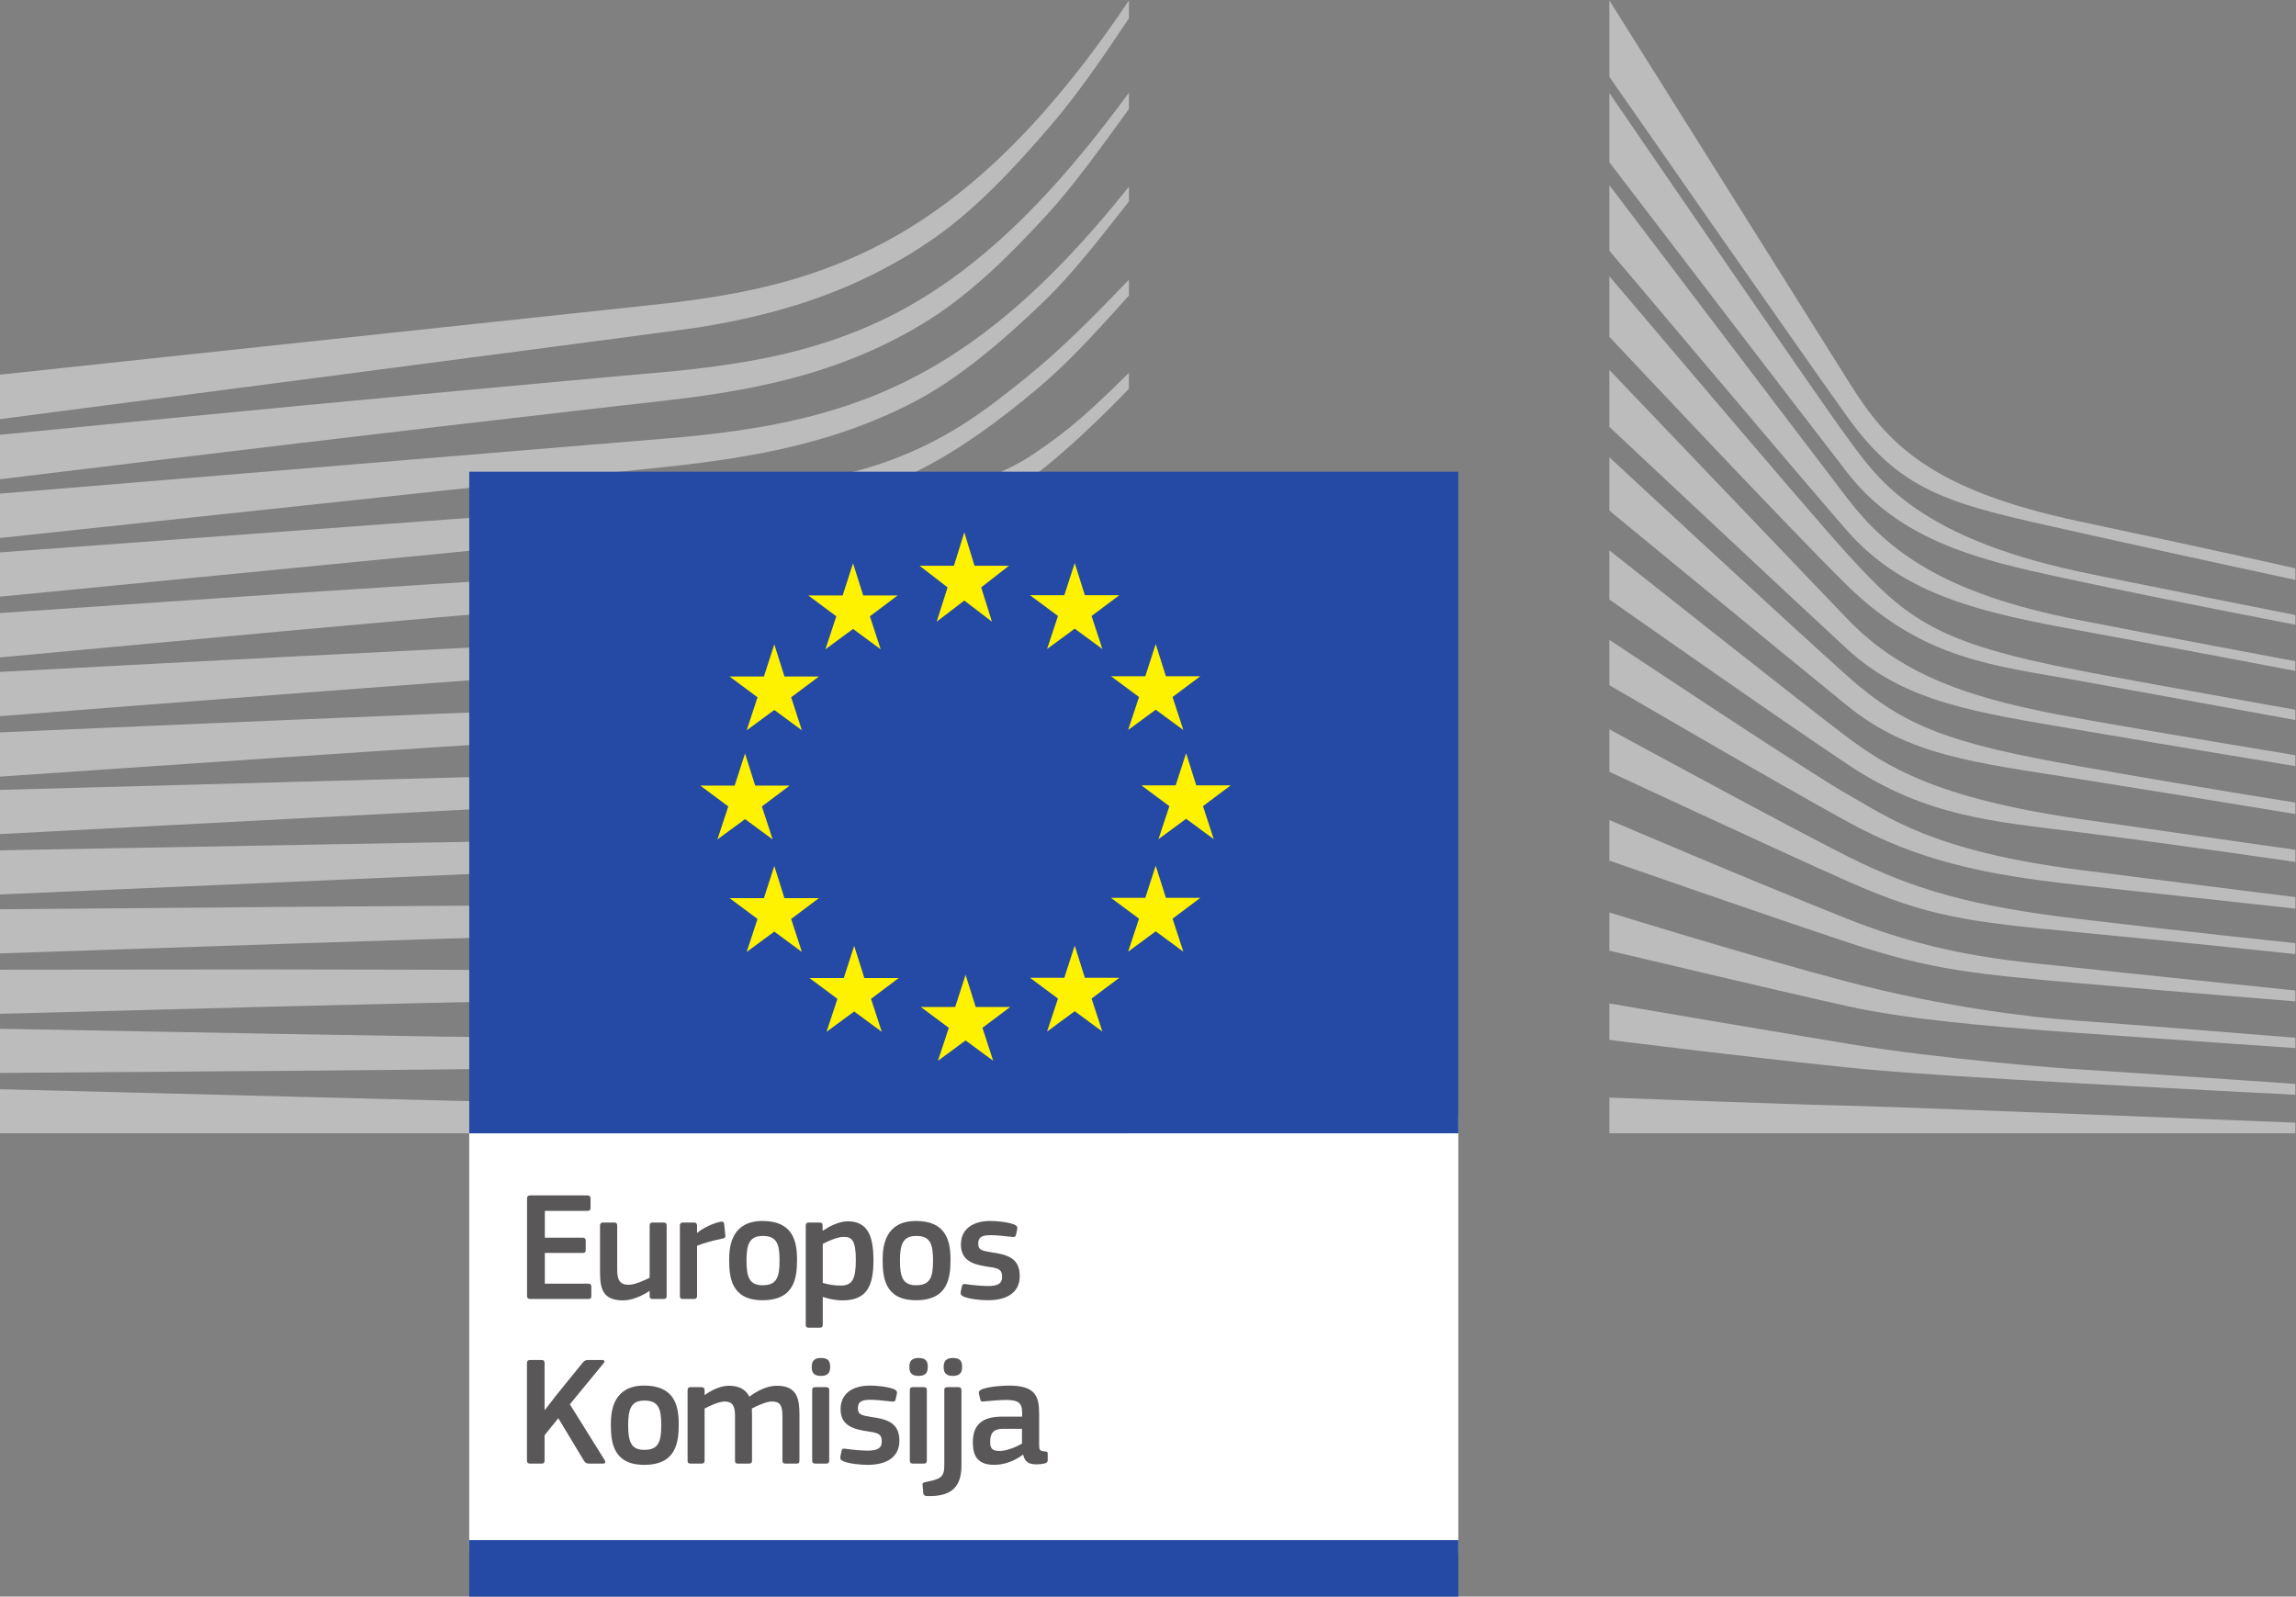 <svg xmlns:inkscape="http://www.inkscape.org/namespaces/inkscape" xmlns:sodipodi="http://sodipodi.sourceforge.net/DTD/sodipodi-0.dtd" xmlns="http://www.w3.org/2000/svg" xmlns:svg="http://www.w3.org/2000/svg" id="svg2" width="353.227" height="245.64" viewBox="0 0 353.227 245.64" sodipodi:docname="logo_ce-lt-quadri.eps"><rect x="0" y="0" width="353.227" height="245.64" fill="#808080" stroke="none"/><defs id="defs6"></defs><g id="g8" inkscape:groupmode="layer" inkscape:label="ink_ext_XXXXXX" transform="matrix(1.333,0,0,-1.333,0,245.64)"><g id="g10" transform="scale(0.1)"><path d="M 541.559,50.141 H 1683.06 V 557.68 H 541.559 v -507.539 0" style="fill:#ffffff;fill-opacity:1;fill-rule:nonzero;stroke:none" id="path12"></path><path d="m 608.277,459.449 c 0,2.34 1.078,3.602 3.602,3.602 h 66.262 c 2.156,0 3.418,-1.262 3.418,-3.422 v -11.16 c 0,-2.16 -0.899,-3.25 -3.598,-3.25 h -49.156 v -30.957 h 43.574 c 2.34,0 3.598,-1.09 3.598,-3.242 v -11.168 c 0,-2.161 -0.899,-3.243 -3.598,-3.243 h -43.574 v -35.468 h 50.414 c 2.16,0 3.242,-1.082 3.242,-3.422 v -10.981 c 0,-2.347 -0.902,-3.238 -3.422,-3.238 h -67.16 c -2.524,0 -3.602,1.082 -3.602,3.238 v 112.711" style="fill:#5a5758;fill-opacity:1;fill-rule:nonzero;stroke:none" id="path14"></path><path d="m 765.977,343.5 h -12.789 c -2.7,0 -3.418,1.262 -3.418,3.41 v 5.59 l -0.36,0.18 c -7.023,-4.871 -19.269,-10.809 -30.25,-10.809 -24.305,0 -26.644,14.41 -26.644,33.32 v 52.93 c 0,2.16 0.898,3.598 3.418,3.598 h 13.144 c 2.344,0 3.242,-1.258 3.242,-3.598 v -50.59 c 0,-10.812 2.157,-17.652 13.145,-17.652 7.738,0 19.625,5.762 24.305,8.109 v 60.133 c 0,2.16 0.718,3.598 3.418,3.598 h 12.789 c 2.519,0 3.418,-1.258 3.418,-3.598 V 346.91 c 0,-2.328 -0.899,-3.41 -3.418,-3.41" style="fill:#5a5758;fill-opacity:1;fill-rule:nonzero;stroke:none" id="path16"></path><path d="m 804.477,346.91 c 0,-2.148 -0.899,-3.41 -3.418,-3.41 h -12.961 c -2.528,0 -3.426,1.082 -3.426,3.41 v 81.211 c 0,2.34 0.898,3.598 3.426,3.598 h 12.781 c 2.699,0 3.598,-1.438 3.598,-3.598 v -7.93 l 0.363,-0.351 c 5.398,5.039 18.183,11.172 26.648,12.789 2.34,0.531 3.961,0 4.317,-3.07 L 837.07,417.5 c 0.18,-2.52 0.356,-3.602 -3.422,-4.328 -10.085,-1.981 -22.867,-5.57 -29.171,-8.281 V 346.91" style="fill:#5a5758;fill-opacity:1;fill-rule:nonzero;stroke:none" id="path18"></path><path d="m 880.266,416.238 c -15.309,0 -18.727,-9.726 -18.727,-28.449 0,-19.09 3.418,-28.449 18.543,-28.449 16.383,0 19.625,9.18 19.625,28.449 0,19.082 -3.062,28.449 -19.441,28.449 z m -0.184,-74.187 c -36.191,0 -38.535,26.469 -38.535,47 0,16.929 3.785,44.469 38.535,44.469 34.934,0 39.789,-23.231 39.789,-44.469 0,-20.531 -2.516,-47 -39.789,-47" style="fill:#5a5758;fill-opacity:1;fill-rule:nonzero;stroke:none" id="path20"></path><path d="m 973.684,415.16 c -7.383,0 -18.727,-5.23 -24.129,-8.109 v -45.012 c 8.101,-2.34 14.586,-3.059 20.703,-3.059 12.969,0 17.469,6.661 17.469,29.352 0,22.859 -4.5,26.828 -14.043,26.828 z m -1.442,-73.289 c -5.941,0 -14.222,1.09 -22.508,3.969 l -0.179,-0.192 v -31.687 c 0,-1.981 -0.539,-3.59 -3.422,-3.59 h -12.781 c -2.883,0 -3.426,1.258 -3.426,3.59 v 114.16 c 0,2.34 0.902,3.598 3.426,3.598 h 12.781 c 2.523,0 3.242,-1.438 3.242,-3.598 v -5.41 l 0.543,-0.352 c 6.477,4.5 18.004,10.801 28.445,10.801 23.587,0 29.707,-17.82 29.707,-45.019 0,-29.34 -7.38,-46.27 -35.828,-46.27" style="fill:#5a5758;fill-opacity:1;fill-rule:nonzero;stroke:none" id="path22"></path><path d="m 1057.38,416.238 c -15.3,0 -18.72,-9.726 -18.72,-28.449 0,-19.09 3.42,-28.449 18.54,-28.449 16.38,0 19.63,9.18 19.63,28.449 0,19.082 -3.07,28.449 -19.45,28.449 z m -0.18,-74.187 c -36.19,0 -38.53,26.469 -38.53,47 0,16.929 3.78,44.469 38.53,44.469 34.93,0 39.79,-23.231 39.79,-44.469 0,-20.531 -2.52,-47 -39.79,-47" style="fill:#5a5758;fill-opacity:1;fill-rule:nonzero;stroke:none" id="path24"></path><path d="m 1140.54,342.051 c -9.01,0 -21.07,1.269 -27.91,3.969 -3.6,1.441 -4.32,3.062 -3.78,5.941 l 1.26,5.937 c 0.54,2.883 1.8,3.063 4.68,2.704 7.92,-1.262 19.44,-2.161 25.57,-2.161 11.52,0 16.2,3.059 16.2,10.258 0,8.281 -3.06,10.09 -14.4,11.711 -17.65,2.52 -33.13,6.301 -33.13,25.93 0,17.82 13.68,27.18 33.85,27.18 7.38,0 19.8,-1.079 27.36,-3.961 3.07,-1.258 4.33,-2.7 3.79,-5.399 l -1.45,-6.48 c -0.53,-2.52 -1.61,-2.891 -4.86,-2.52 -7.74,0.891 -17.82,1.981 -24.48,1.981 -11.53,0 -14.23,-3.243 -14.23,-10.09 0,-7.02 4.32,-7.922 15.31,-9.723 17.1,-2.519 32.59,-5.937 32.59,-27.367 0,-21.063 -17.83,-27.91 -36.37,-27.91" style="fill:#5a5758;fill-opacity:1;fill-rule:nonzero;stroke:none" id="path26"></path><path d="m 628.863,215.43 13.688,17.648 30.246,37.274 c 1.621,1.796 3.062,2.699 5.941,2.699 h 16.383 c 2.524,0 3.242,-1.801 1.621,-3.602 l -39.07,-47.539 40.332,-64.64 c 1.437,-2.329 0.18,-3.77 -1.797,-3.77 h -16.566 c -3.063,0 -4.325,1.262 -5.762,3.41 l -29.527,48.981 -15.844,-19.621 v -29.36 c 0,-1.969 -0.727,-3.41 -3.242,-3.41 h -13.508 c -2.52,0 -3.598,1.082 -3.598,3.41 v 112.539 c 0,2.34 1.078,3.602 3.598,3.602 h 13.508 c 2.515,0 3.242,-1.442 3.242,-3.602 V 215.43 h 0.355" style="fill:#5a5758;fill-opacity:1;fill-rule:nonzero;stroke:none" id="path28"></path><path d="m 743.711,226.238 c -15.309,0 -18.727,-9.726 -18.727,-28.449 0,-19.09 3.418,-28.449 18.547,-28.449 16.379,0 19.621,9.18 19.621,28.449 0,19.082 -3.058,28.449 -19.441,28.449 z m -0.18,-74.187 c -36.191,0 -38.535,26.469 -38.535,47 0,16.929 3.781,44.469 38.535,44.469 34.93,0 39.789,-23.231 39.789,-44.469 0,-20.531 -2.519,-47 -39.789,-47" style="fill:#5a5758;fill-opacity:1;fill-rule:nonzero;stroke:none" id="path30"></path><path d="m 919.414,153.5 h -12.965 c -2.519,0 -3.422,1.082 -3.422,3.41 v 51.149 c 0,13.32 -3.238,17.101 -12.242,17.101 -6.66,0 -17.465,-5.23 -23.047,-8.109 0,-1.801 0.184,-5.039 0.184,-9.18 V 156.91 c 0,-2.148 -0.727,-3.41 -3.426,-3.41 h -13.144 c -2.336,0 -3.059,1.082 -3.059,3.41 v 52.039 c 0,10.981 -2.883,16.211 -11.883,16.211 -6.305,0 -16.387,-4.512 -23.226,-8.109 V 156.91 c 0,-2.148 -0.903,-3.41 -3.422,-3.41 h -12.965 c -2.34,0 -3.242,1.082 -3.242,3.41 v 81.211 c 0,2.34 0.902,3.598 3.242,3.598 h 12.781 c 2.703,0 3.606,-1.438 3.606,-3.598 v -5.223 l 0.179,-0.187 c 7.024,4.871 16.926,10.269 26.828,10.629 10.446,0 19.086,-2.16 24.668,-12.602 9.004,6.66 20.164,12.602 31.688,12.602 23.766,0 26.109,-15.481 26.109,-33.488 V 156.91 c 0,-2.148 -0.722,-3.41 -3.242,-3.41" style="fill:#5a5758;fill-opacity:1;fill-rule:nonzero;stroke:none" id="path32"></path><path d="m 957.008,156.91 c 0,-1.969 -0.723,-3.41 -3.242,-3.41 H 940.98 c -2.519,0 -3.601,1.082 -3.601,3.41 v 81.391 c 0,2.519 1.082,3.418 3.601,3.418 h 12.786 c 2.519,0 3.242,-1.438 3.242,-3.418 z m -9.543,97.781 c -9.363,0 -10.625,5.219 -10.625,10.438 0,5.762 1.984,10.262 10.625,10.262 8.82,0 10.621,-4.141 10.621,-10.262 0,-5.578 -1.621,-10.438 -10.621,-10.438" style="fill:#5a5758;fill-opacity:1;fill-rule:nonzero;stroke:none" id="path34"></path><path d="m 1001.65,152.051 c -9.009,0 -21.076,1.269 -27.916,3.969 -3.597,1.441 -4.32,3.062 -3.777,5.941 l 1.258,5.937 c 0.539,2.883 1.805,3.063 4.683,2.704 7.918,-1.262 19.446,-2.161 25.562,-2.161 11.53,0 16.21,3.059 16.21,10.258 0,8.281 -3.06,10.09 -14.4,11.711 -17.649,2.52 -33.133,6.301 -33.133,25.93 0,17.82 13.679,27.18 33.843,27.18 7.39,0 19.81,-1.079 27.37,-3.961 3.06,-1.258 4.32,-2.7 3.78,-5.399 l -1.43,-6.48 c -0.55,-2.52 -1.62,-2.891 -4.87,-2.52 -7.74,0.891 -17.82,1.981 -24.48,1.981 -11.53,0 -14.229,-3.243 -14.229,-10.09 0,-7.02 4.32,-7.922 15.299,-9.723 17.11,-2.519 32.59,-5.937 32.59,-27.367 0,-21.063 -17.82,-27.91 -36.36,-27.91" style="fill:#5a5758;fill-opacity:1;fill-rule:nonzero;stroke:none" id="path36"></path><path d="m 1069.68,156.91 c 0,-1.969 -0.72,-3.41 -3.24,-3.41 h -12.78 c -2.52,0 -3.61,1.082 -3.61,3.41 v 81.391 c 0,2.519 1.09,3.418 3.61,3.418 h 12.78 c 2.52,0 3.24,-1.438 3.24,-3.418 z m -9.54,97.781 c -9.36,0 -10.62,5.219 -10.62,10.438 0,5.762 1.98,10.262 10.62,10.262 8.82,0 10.62,-4.141 10.62,-10.262 0,-5.578 -1.62,-10.438 -10.62,-10.438" style="fill:#5a5758;fill-opacity:1;fill-rule:nonzero;stroke:none" id="path38"></path><path d="m 1099.74,254.691 c -9.36,0 -10.62,5.219 -10.62,10.438 0,5.762 2.16,10.262 10.62,10.262 8.82,0 10.63,-4.141 10.63,-10.262 0,-5.578 -1.62,-10.438 -10.63,-10.438 z m 9.9,-103.179 c 0,-23.41 -9.9,-36.551 -40.15,-35.473 -1.26,0 -3.78,0.731 -3.96,3.609 l -0.72,8.454 c -0.36,2.886 0.36,3.429 2.88,3.968 16.92,3.418 22.15,5.039 22.15,19.078 v 87.153 c 0,2.519 1.08,3.418 3.6,3.418 h 12.6 c 2.71,0 3.6,-1.438 3.6,-3.418 v -86.789" style="fill:#5a5758;fill-opacity:1;fill-rule:nonzero;stroke:none" id="path40"></path><path d="m 1179.49,193.648 h -21.97 c -9,0 -14.76,-3.238 -14.76,-15.128 0,-7.918 2.7,-10.442 11.16,-10.442 7.75,0 18.73,4.504 25.57,8.461 z m 1.08,-29.886 c -9,-6.852 -21.07,-11.711 -33.13,-11.711 -19.09,0 -24.67,10.449 -24.67,25.578 -0.18,21.062 11.17,30.062 33.85,30.062 h 23.05 v 4.68 c 0,10.801 -3.96,14.578 -18.73,14.578 -5.94,0 -17.28,-0.898 -24.48,-1.609 -3.6,-0.551 -4.51,-0.36 -5.04,2.16 l -1.63,6.66 c -0.36,2.34 0.19,3.781 4.15,5.399 7.74,2.711 21.96,3.961 30.43,3.961 31.14,0 34.93,-12.782 34.93,-32.942 V 175.82 c 0,-7.379 0.9,-7.558 6.48,-8.281 2.7,-0.18 3.42,-0.719 3.42,-2.699 v -7.57 c 0,-1.981 -1.26,-3.239 -4.32,-3.77 -2.88,-0.539 -5.76,-0.898 -8.46,-0.898 -8.47,0 -13.69,2.519 -15.49,10.968 l -0.36,0.192" style="fill:#5a5758;fill-opacity:1;fill-rule:nonzero;stroke:none" id="path42"></path><path d="M 541.559,0 H 1683.06 V 65.172 H 541.559 V 0 0" style="fill:#254aa5;fill-opacity:1;fill-rule:nonzero;stroke:none" id="path44"></path><path d="m 0,1358.99 c 0,0 785.09,102.36 807.266,106.01 33.968,5.59 64.156,12.12 92.3,19.97 63.504,17.53 121.964,44.28 173.704,79.52 49.61,33.53 95.76,82.31 141.5,135.82 29.1,34.05 59.65,78.44 88.15,121.29 v 20.67 c -33.81,-50.43 -67.11,-93.88 -101.37,-132.25 -45.39,-50.91 -93.01,-92.56 -141.55,-123.81 -50.09,-32.51 -106.48,-56.78 -167.59,-72.14 -27.39,-6.95 -56.722,-12.59 -89.683,-17.21 -21.735,-3.08 -44.133,-5.45 -65.789,-7.75 C 728.285,1488.19 0,1410.35 0,1410.35 v -51.36" style="fill:#bdbcbc;fill-opacity:1;fill-rule:nonzero;stroke:none" id="path46"></path><path d="m 1052.84,1491.64 c -49.14,-28.49 -105.902,-49.32 -168.684,-61.95 -26.82,-5.45 -56.047,-9.89 -89.383,-13.55 -19.57,-2.14 -39.293,-3.86 -59.043,-5.57 -10.656,-0.94 -21.312,-1.86 -31.929,-2.85 C 463.207,1385.98 223.852,1362.86 0,1340.96 v -51.32 c 225.613,27.43 466.637,56.46 707.145,83.88 10.691,1.27 21.394,2.46 32.101,3.64 19.703,2.19 39.43,4.38 59.223,7 34.222,4.59 64.168,9.87 91.531,16.12 65.238,14.7 124.17,37.9 175.08,68.97 50.61,30.6 95.34,73.46 143.42,125.87 29.94,32.61 63.25,78.65 94.42,121.9 v 18.82 c -36.71,-50.19 -71.56,-92.36 -106.04,-128.32 -46.95,-49 -95.41,-87.98 -144.04,-115.88" style="fill:#bdbcbc;fill-opacity:1;fill-rule:nonzero;stroke:none" id="path48"></path><path d="m 1190.24,1504.21 c -47.91,-44.27 -97.91,-79.09 -148.67,-103.51 -49.621,-24.12 -105.148,-41.04 -169.785,-51.75 -26.668,-4.45 -55.668,-8.09 -88.605,-11.11 L 0,1273.03 v -51.21 l 696.176,74.44 90.078,9.54 c 33.922,3.95 63.519,8.38 90.461,13.55 66.937,12.72 124.365,31.75 175.515,58.14 52.3,26.65 104.55,70.99 153.14,117.94 32.6,31.48 64,72.14 97.55,114.79 v 17.06 c -38.75,-48.53 -75.75,-88.98 -112.68,-123.07" style="fill:#bdbcbc;fill-opacity:1;fill-rule:nonzero;stroke:none" id="path50"></path><path d="m 1000.85,1238.29 c -45.592,-25.7 -79.682,-40.51 -144.795,-47.36 -39.352,-4.27 -79.801,-6.3 -118.926,-8.26 -18.938,-0.96 -37.895,-1.9 -56.813,-3.1 -118.32,-6.82 -234.511,-14.37 -353.05,-22.16 L 0,1135.2 V 1084 l 330.531,30.56 c 106.809,9.65 230.922,20.79 352.09,30.75 l 88.078,6.87 c 34.383,2.66 62.582,5.49 88.703,8.92 67,8.71 124.235,22.35 174.938,41.66 54.61,20.59 106.1,52.53 157.68,90.09 46.48,33.85 110.83,100.63 110.9,101.5 v 18.09 c -42.07,-41.35 -66.29,-64.57 -112.33,-95.15 -55.03,-36.53 -148.86,-55.96 -189.74,-79" style="fill:#bdbcbc;fill-opacity:1;fill-rule:nonzero;stroke:none" id="path52"></path><path d="m 1017.5,1140.98 c -49.41,-14.59 -105.02,-24.48 -170.012,-30.2 -26.328,-2.3 -54.722,-4.06 -86.828,-5.37 l -87.601,-3.87 C 455.387,1091.35 238.777,1079.96 0,1067.23 v -51.08 c 228.082,17.79 451.605,35.1 675.035,51.12 l 87.344,6.01 c 33.715,2.23 61.664,4.65 87.965,7.64 66.629,7.51 123.617,19.1 174.196,35.41 56.05,17.89 110.7,43.83 162.4,77.09 38.18,24.5 76.37,53.7 115.98,88.55 v 0.89 c -43.66,-37.55 -85.27,-45.88 -126.74,-71.12 -50.77,-30.99 -104.16,-54.8 -158.68,-70.76" style="fill:#bdbcbc;fill-opacity:1;fill-rule:nonzero;stroke:none" id="path54"></path><path d="m 1009.43,1056.14 c -49.766,-11.73 -103.692,-19.26 -169.739,-23.72 -25.476,-1.72 -52.851,-3.01 -86.199,-4.06 l -86.758,-3.11 C 448.129,1016.92 226.477,1007.35 0,997.445 v -51.05 c 225.016,15.468 445.77,30.523 668.438,44.566 L 755,996.188 c 33.941,1.945 61.598,3.942 87.012,6.272 67.269,6.25 122.308,15.36 173.198,28.64 57.1,14.83 112.61,36.56 164.97,64.58 40.51,21.63 80.89,47.64 122.74,78.95 v 21.83 c -45.24,-32.92 -88.62,-59.75 -132.06,-81.64 -51.42,-25.94 -105.72,-45.68 -161.43,-58.68" style="fill:#bdbcbc;fill-opacity:1;fill-rule:nonzero;stroke:none" id="path56"></path><path d="m 1002.02,972.953 c -49.934,-9.215 -103.707,-15.094 -169.262,-18.512 -24.66,-1.269 -51.043,-2.187 -85.567,-2.984 L 0,931.063 v -50.997 l 662.59,34.844 85.832,4.395 c 33.496,1.582 60.898,3.222 86.234,5.195 66.453,5.117 121.121,12.48 172.024,23.207 57.79,12.086 113.87,29.734 166.69,52.423 42.54,18.17 85.17,40.35 129.55,67.32 v 20.49 c -47.43,-27.8 -92.51,-50.11 -137.28,-67.95 -52.1,-20.869 -107.14,-36.681 -163.62,-47.037" style="fill:#bdbcbc;fill-opacity:1;fill-rule:nonzero;stroke:none" id="path58"></path><path d="m 996.156,889.422 c -91.687,-12.324 -186.074,-13.75 -277.351,-15.117 -20.922,-0.293 -41.852,-0.625 -62.75,-1.055 L 0,861.336 v -50.938 l 657.188,28.543 c 20.839,0.95 41.707,1.789 62.593,2.629 91.922,3.711 186.981,7.52 279.891,22.403 58.838,9.336 115.448,23.164 168.258,41.054 43.75,14.766 89.09,33.868 134.99,56.446 v 19.547 c -48.25,-22.653 -95.7,-41.461 -141.25,-55.563 -52.21,-16.25 -107.89,-28.375 -165.514,-36.035" style="fill:#bdbcbc;fill-opacity:1;fill-rule:nonzero;stroke:none" id="path60"></path><path d="m 990.941,805.359 c -85.906,-7.148 -173.824,-7.168 -258.855,-7.168 -26.449,0 -52.902,0 -79.352,-0.211 C 435.395,797.02 219.773,795.219 0,793.309 v -50.957 c 209.324,7.168 431.402,14.648 653.473,21.289 26.355,0.879 52.726,1.558 79.129,2.25 85.488,2.168 173.886,4.429 260.675,13.879 60.633,6.55 115.803,16.16 168.653,29.339 46.1,11.411 93.45,26.641 140.99,44.942 v 18.711 c -49.09,-17.754 -97.99,-32.242 -145.62,-42.793 -52.33,-11.637 -106.77,-19.688 -166.359,-24.61" style="fill:#bdbcbc;fill-opacity:1;fill-rule:nonzero;stroke:none" id="path62"></path><path d="m 987.621,722.488 c -35.789,-1.429 -74.547,-2.109 -118.504,-2.109 -16.613,0 -33.222,0.101 -49.793,0.25 l -169.094,2.07 c -115.382,0.86 -230.324,1.063 -338.156,1.16 L 0,723.559 v -50.93 l 312.816,8.262 c 107.45,2.648 222.727,5.41 337.735,7.5 l 168.953,2.238 c 46.348,0.75 107.508,2.109 169.465,6.223 60.701,3.957 115.951,10.046 168.901,18.57 47.65,7.687 96.34,18.027 145.05,30.527 v 18.082 c -50.04,-11.64 -99.77,-20.922 -148.03,-27.422 -52.66,-7.109 -107.37,-11.718 -167.269,-14.121" style="fill:#bdbcbc;fill-opacity:1;fill-rule:nonzero;stroke:none" id="path64"></path><path d="m 817.359,642.41 -168.515,1.82 C 433.867,647.27 219.086,651.238 0,655.359 v -50.961 c 209.125,1.411 430.613,3.012 649,5.493 l 168.602,2.519 c 56.812,0.981 112.453,2.012 168.711,3.91 115.847,3.75 219.627,11.95 316.607,24.879 v 17.723 c -97.35,-10.551 -201.27,-16.121 -317.193,-16.883 -56.094,-0.508 -112.231,-0.098 -168.368,0.371" style="fill:#bdbcbc;fill-opacity:1;fill-rule:nonzero;stroke:none" id="path66"></path><path d="M 1302.92,552.328 0,585.609 v -50.91 h 1302.92 v 17.629" style="fill:#bdbcbc;fill-opacity:1;fill-rule:nonzero;stroke:none" id="path68"></path><path d="m 1185.6,1407.98 c -49.49,-40.05 -87.72,-68.52 -148.3,-92.78 -52.745,-21.12 -109.413,-29.77 -174.152,-38.67 -41.656,-5.88 -85.195,-14.58 -126.785,-17.37 -17.101,-1.15 -34.215,-2.3 -51.273,-3.64 L 0,1205.21 v -51.13 l 687.855,67.21 89.18,8.43 c 33.082,3.15 62.445,6.82 89.778,11.26 66.656,10.79 124.101,27.26 175.577,50.35 53.42,23.74 107.47,62.62 157.69,105.2 34.19,28.92 67.06,65.31 102.84,105.06 v 18.32 c -43.28,-45.08 -79.15,-81.1 -117.32,-111.93" style="fill:#bdbcbc;fill-opacity:1;fill-rule:nonzero;stroke:none" id="path70"></path><path d="m 1857.41,1842.27 c 0,0 234.49,-373.47 277.36,-441.95 42.87,-68.46 91.88,-122.62 265.37,-159.42 173.49,-36.79 249.02,-54.17 249.02,-54.17 v -13.28 c 0,0 -110.24,23.51 -252.08,55.19 -141.86,31.68 -199.85,42.34 -264.52,132.31 -53.81,74.89 -275.15,393.1 -275.15,393.1 v 88.22" style="fill:#bdbcbc;fill-opacity:1;fill-rule:nonzero;stroke:none" id="path72"></path><path d="m 1857.41,1415.77 c 0,0 213.45,-223.68 275.15,-287.89 65.48,-68.13 149.36,-93.32 265.61,-114.09 110.97,-19.806 250.93,-42.688 250.93,-42.688 v -12.598 c 0,0 -131.43,21.535 -250.93,41.986 -117.17,20.07 -199.19,31.27 -266.3,93.1 -60.1,55.37 -274.46,256.39 -274.46,256.39 v 65.79" style="fill:#bdbcbc;fill-opacity:1;fill-rule:nonzero;stroke:none" id="path74"></path><path d="m 1857.41,1314.98 c 0,0 203,-188.5 275.15,-252.89 66.42,-59.26 120.24,-77.692 266.31,-103.586 146.09,-25.899 250.23,-41.992 250.23,-41.992 v -13.301 c 0,0 -132.11,21.699 -250.93,40.605 -118.81,18.891 -194.53,26.356 -265.61,83.974 -82.03,66.53 -275.15,225.6 -275.15,225.6 v 61.59" style="fill:#bdbcbc;fill-opacity:1;fill-rule:nonzero;stroke:none" id="path76"></path><path d="m 1857.41,1207.55 c 0,0 231.89,-183.96 275.22,-216.155 43.33,-32.188 100.66,-69.747 267,-93.79 164.95,-23.828 249.53,-35.683 249.53,-35.683 v -14.004 c 0,0 -149.58,21.699 -249.53,34.297 -99.94,12.598 -176.59,17.953 -266.3,77.695 -87.33,58.14 -275.92,190.92 -275.92,190.92 v 56.72" style="fill:#bdbcbc;fill-opacity:1;fill-rule:nonzero;stroke:none" id="path78"></path><path d="m 1857.41,1104.27 c 0,0 232.58,-154.868 276.62,-179.36 44.04,-24.492 95.76,-64.394 265.6,-86.09 169.86,-21.699 249.53,-31.492 249.53,-31.492 v -13.297 c 0,0 -140.49,15.391 -250.23,27.289 -109.73,11.91 -184.51,28.004 -266.3,72.789 -81.79,44.786 -275.22,157.811 -275.22,157.811 v 52.35" style="fill:#bdbcbc;fill-opacity:1;fill-rule:nonzero;stroke:none" id="path80"></path><path d="m 1857.41,1000.98 c 0,0 205.58,-111.832 275.15,-146.753 77.6,-38.965 144.71,-57.618 266.31,-72.086 119.41,-14.219 250.23,-28.012 250.23,-28.012 v -12.598 c 0,0 -120.96,12.949 -250.23,25.199 -128.14,12.149 -173.79,17.731 -266.31,58.79 -82.73,36.714 -275.15,126.441 -275.15,126.441 v 49.019" style="fill:#bdbcbc;fill-opacity:1;fill-rule:nonzero;stroke:none" id="path82"></path><path d="m 1857.41,896.297 c 0,0 162.46,-69.567 276.62,-114.856 112.3,-44.562 198.05,-48.312 266.31,-56 30.06,-3.382 248.82,-25.902 248.82,-25.902 v -12.578 c 0,0 -130.71,10.488 -249.53,20.98 -118.82,10.489 -170.07,14.938 -266.3,46.887 -97.37,32.332 -275.92,94.594 -275.92,94.594 v 46.875" style="fill:#bdbcbc;fill-opacity:1;fill-rule:nonzero;stroke:none" id="path84"></path><path d="m 1857.41,789.582 c 0,0 164.02,-50.844 275.86,-80.23 111.83,-29.403 214.59,-41.313 266.31,-44.793 51.71,-3.52 249.58,-19.59 249.58,-19.59 v -11.91 c 0,0 -112.54,7.671 -250.29,17.5 -111.37,7.929 -200.83,16.32 -266.31,30.8 -72.56,16.012 -275.15,64.161 -275.15,64.161 v 44.062" style="fill:#bdbcbc;fill-opacity:1;fill-rule:nonzero;stroke:none" id="path86"></path><path d="m 1857.41,684.582 c 0,0 134.14,-23.133 275.86,-46.621 106.24,-17.621 250.23,-28.711 265.6,-29.422 15.39,-0.68 250.23,-16.789 250.23,-16.789 v -12.578 c 0,0 -150.32,7.769 -250.23,13.277 -104.08,5.762 -207.54,12.071 -266.31,18.199 -131.62,13.731 -275.15,31.903 -275.15,31.903 v 42.031" style="fill:#bdbcbc;fill-opacity:1;fill-rule:nonzero;stroke:none" id="path88"></path><path d="m 1857.41,575.91 c 0,0 211.56,-7.949 275.86,-9.359 64.3,-1.379 515.83,-19.59 515.83,-19.59 v -12.262 h -791.69 v 41.211" style="fill:#bdbcbc;fill-opacity:1;fill-rule:nonzero;stroke:none" id="path90"></path><path d="m 2398.87,1183.17 c -191.51,41.29 -234.84,111.28 -267,154.68 -32.16,43.4 -274.46,397.54 -274.46,397.54 v -79.92 c 9.55,-12.5 216.94,-284 275.15,-358.91 65.62,-84.42 168.46,-103.59 266.31,-124.59 97.84,-20.99 250.29,-50.27 250.29,-50.27 v 11.2 c 0,0 -200.83,39.61 -250.29,50.27" style="fill:#bdbcbc;fill-opacity:1;fill-rule:nonzero;stroke:none" id="path92"></path><path d="m 2398.87,1127.18 c -157.26,30.79 -220.87,80.49 -267,140.68 -46.13,60.19 -274.46,361.15 -274.46,361.15 v -75.67 c 9.55,-11.34 218.43,-259.1 274.46,-323.27 65.36,-74.86 156.57,-94.5 267,-114.79 110.44,-20.3 250.23,-46.89 250.23,-46.89 v 11.2 c 0,0 -159.55,29.83 -250.23,47.59" style="fill:#bdbcbc;fill-opacity:1;fill-rule:nonzero;stroke:none" id="path94"></path><path d="m 2398.87,1069.09 c -163.54,31.72 -197.09,57.85 -266.31,133.68 -43.51,47.66 -265.78,310.12 -275.15,321.19 v -69.93 c 0,0 207.7,-221.53 274.46,-286.96 87.62,-85.86 169.85,-92.38 267,-109.88 97.16,-17.49 250.23,-45.49 250.23,-45.49 v 11.89 c 0,0 -184.81,32.8 -250.23,45.5" style="fill:#bdbcbc;fill-opacity:1;fill-rule:nonzero;stroke:none" id="path96"></path><path d="M 1683.06,534.699 V 1298.32 H 541.559 V 534.699 H 1683.06 v 0" style="fill:#254aa5;fill-opacity:1;fill-rule:nonzero;stroke:none" id="path98"></path><path d="m 1124.68,1189.74 h 39.72 l -32.01,-24.94 12.44,-39.56 -31.9,24.37 -31.87,-24.37 12.56,39.56 -32.27,24.94 h 39.59 l 11.99,38.58 11.75,-38.58 v 0" style="fill:#fff200;fill-opacity:1;fill-rule:nonzero;stroke:none" id="path100"></path><path d="m 1126.08,680.5 h 39.77 l -32.01,-24.051 12.43,-38.019 -31.87,23.429 -31.9,-23.429 12.56,38.019 -32.32,24.051 h 39.66 l 12,37.129 11.68,-37.129 v 0" style="fill:#fff200;fill-opacity:1;fill-rule:nonzero;stroke:none" id="path102"></path><path d="m 1252.05,714.23 h 39.78 l -32.02,-23.992 12.44,-38.078 -31.88,23.488 -31.89,-23.488 12.56,38.078 -32.32,23.992 h 39.64 l 12.01,37.129 11.68,-37.129 v 0" style="fill:#fff200;fill-opacity:1;fill-rule:nonzero;stroke:none" id="path104"></path><path d="m 1252.05,1155.77 h 39.78 l -32.02,-23.99 12.44,-38.08 -31.88,23.46 -31.89,-23.46 12.56,38.08 -32.32,23.99 h 39.64 l 12.01,37.12 11.68,-37.12 v 0" style="fill:#fff200;fill-opacity:1;fill-rule:nonzero;stroke:none" id="path106"></path><path d="m 1345.57,1062.25 h 39.71 l -32.01,-23.96 12.44,-38.11 -31.89,23.46 -31.82,-23.46 12.56,38.11 -32.33,23.96 h 39.59 l 12,37.13 11.75,-37.13 v 0" style="fill:#fff200;fill-opacity:1;fill-rule:nonzero;stroke:none" id="path108"></path><path d="m 1345.57,806.469 h 39.71 l -32.01,-24.059 12.44,-38.058 -31.89,23.488 -31.82,-23.488 12.56,38.058 -32.33,24.059 h 39.59 l 12,37.133 11.75,-37.133 v 0" style="fill:#fff200;fill-opacity:1;fill-rule:nonzero;stroke:none" id="path110"></path><path d="m 1380.61,936.316 h 39.79 l -32.03,-24.003 12.44,-38.086 -31.89,23.496 -31.88,-23.496 12.56,38.086 -32.33,24.003 h 39.6 l 12.05,37.098 11.69,-37.098 v 0" style="fill:#fff200;fill-opacity:1;fill-rule:nonzero;stroke:none" id="path112"></path><path d="m 996.254,1155.46 h 39.706 l -32.01,-24.03 12.44,-38.07 -31.882,23.48 -31.887,-23.48 12.57,38.07 -32.269,24.03 h 39.594 l 11.992,37.12 11.746,-37.12 v 0" style="fill:#fff200;fill-opacity:1;fill-rule:nonzero;stroke:none" id="path114"></path><path d="m 905.328,1061.94 h 39.777 l -32.015,-23.99 12.379,-38.083 -31.824,23.463 -31.887,-23.463 12.535,38.083 -32.301,23.99 h 39.653 l 12,37.13 11.683,-37.13 v 0" style="fill:#fff200;fill-opacity:1;fill-rule:nonzero;stroke:none" id="path116"></path><path d="m 871.578,936.004 h 39.75 l -32.015,-24.024 12.433,-38.062 -31.883,23.414 -31.89,-23.414 12.57,38.062 -32.273,24.024 h 39.597 l 11.996,37.09 11.715,-37.09 v 0" style="fill:#fff200;fill-opacity:1;fill-rule:nonzero;stroke:none" id="path118"></path><path d="m 905.328,806.16 h 39.777 l -32.015,-24.058 12.379,-38.071 -31.824,23.481 -31.887,-23.481 12.535,38.071 -32.301,24.058 h 39.653 l 12,37.07 11.683,-37.07 v 0" style="fill:#fff200;fill-opacity:1;fill-rule:nonzero;stroke:none" id="path120"></path><path d="m 997.582,713.922 h 39.708 l -32.01,-24.012 12.38,-38.058 -31.836,23.468 -31.875,-23.468 12.559,38.058 -32.262,24.012 h 39.586 l 11.992,37.117 11.758,-37.117 v 0" style="fill:#fff200;fill-opacity:1;fill-rule:nonzero;stroke:none" id="path122"></path></g></g></svg>